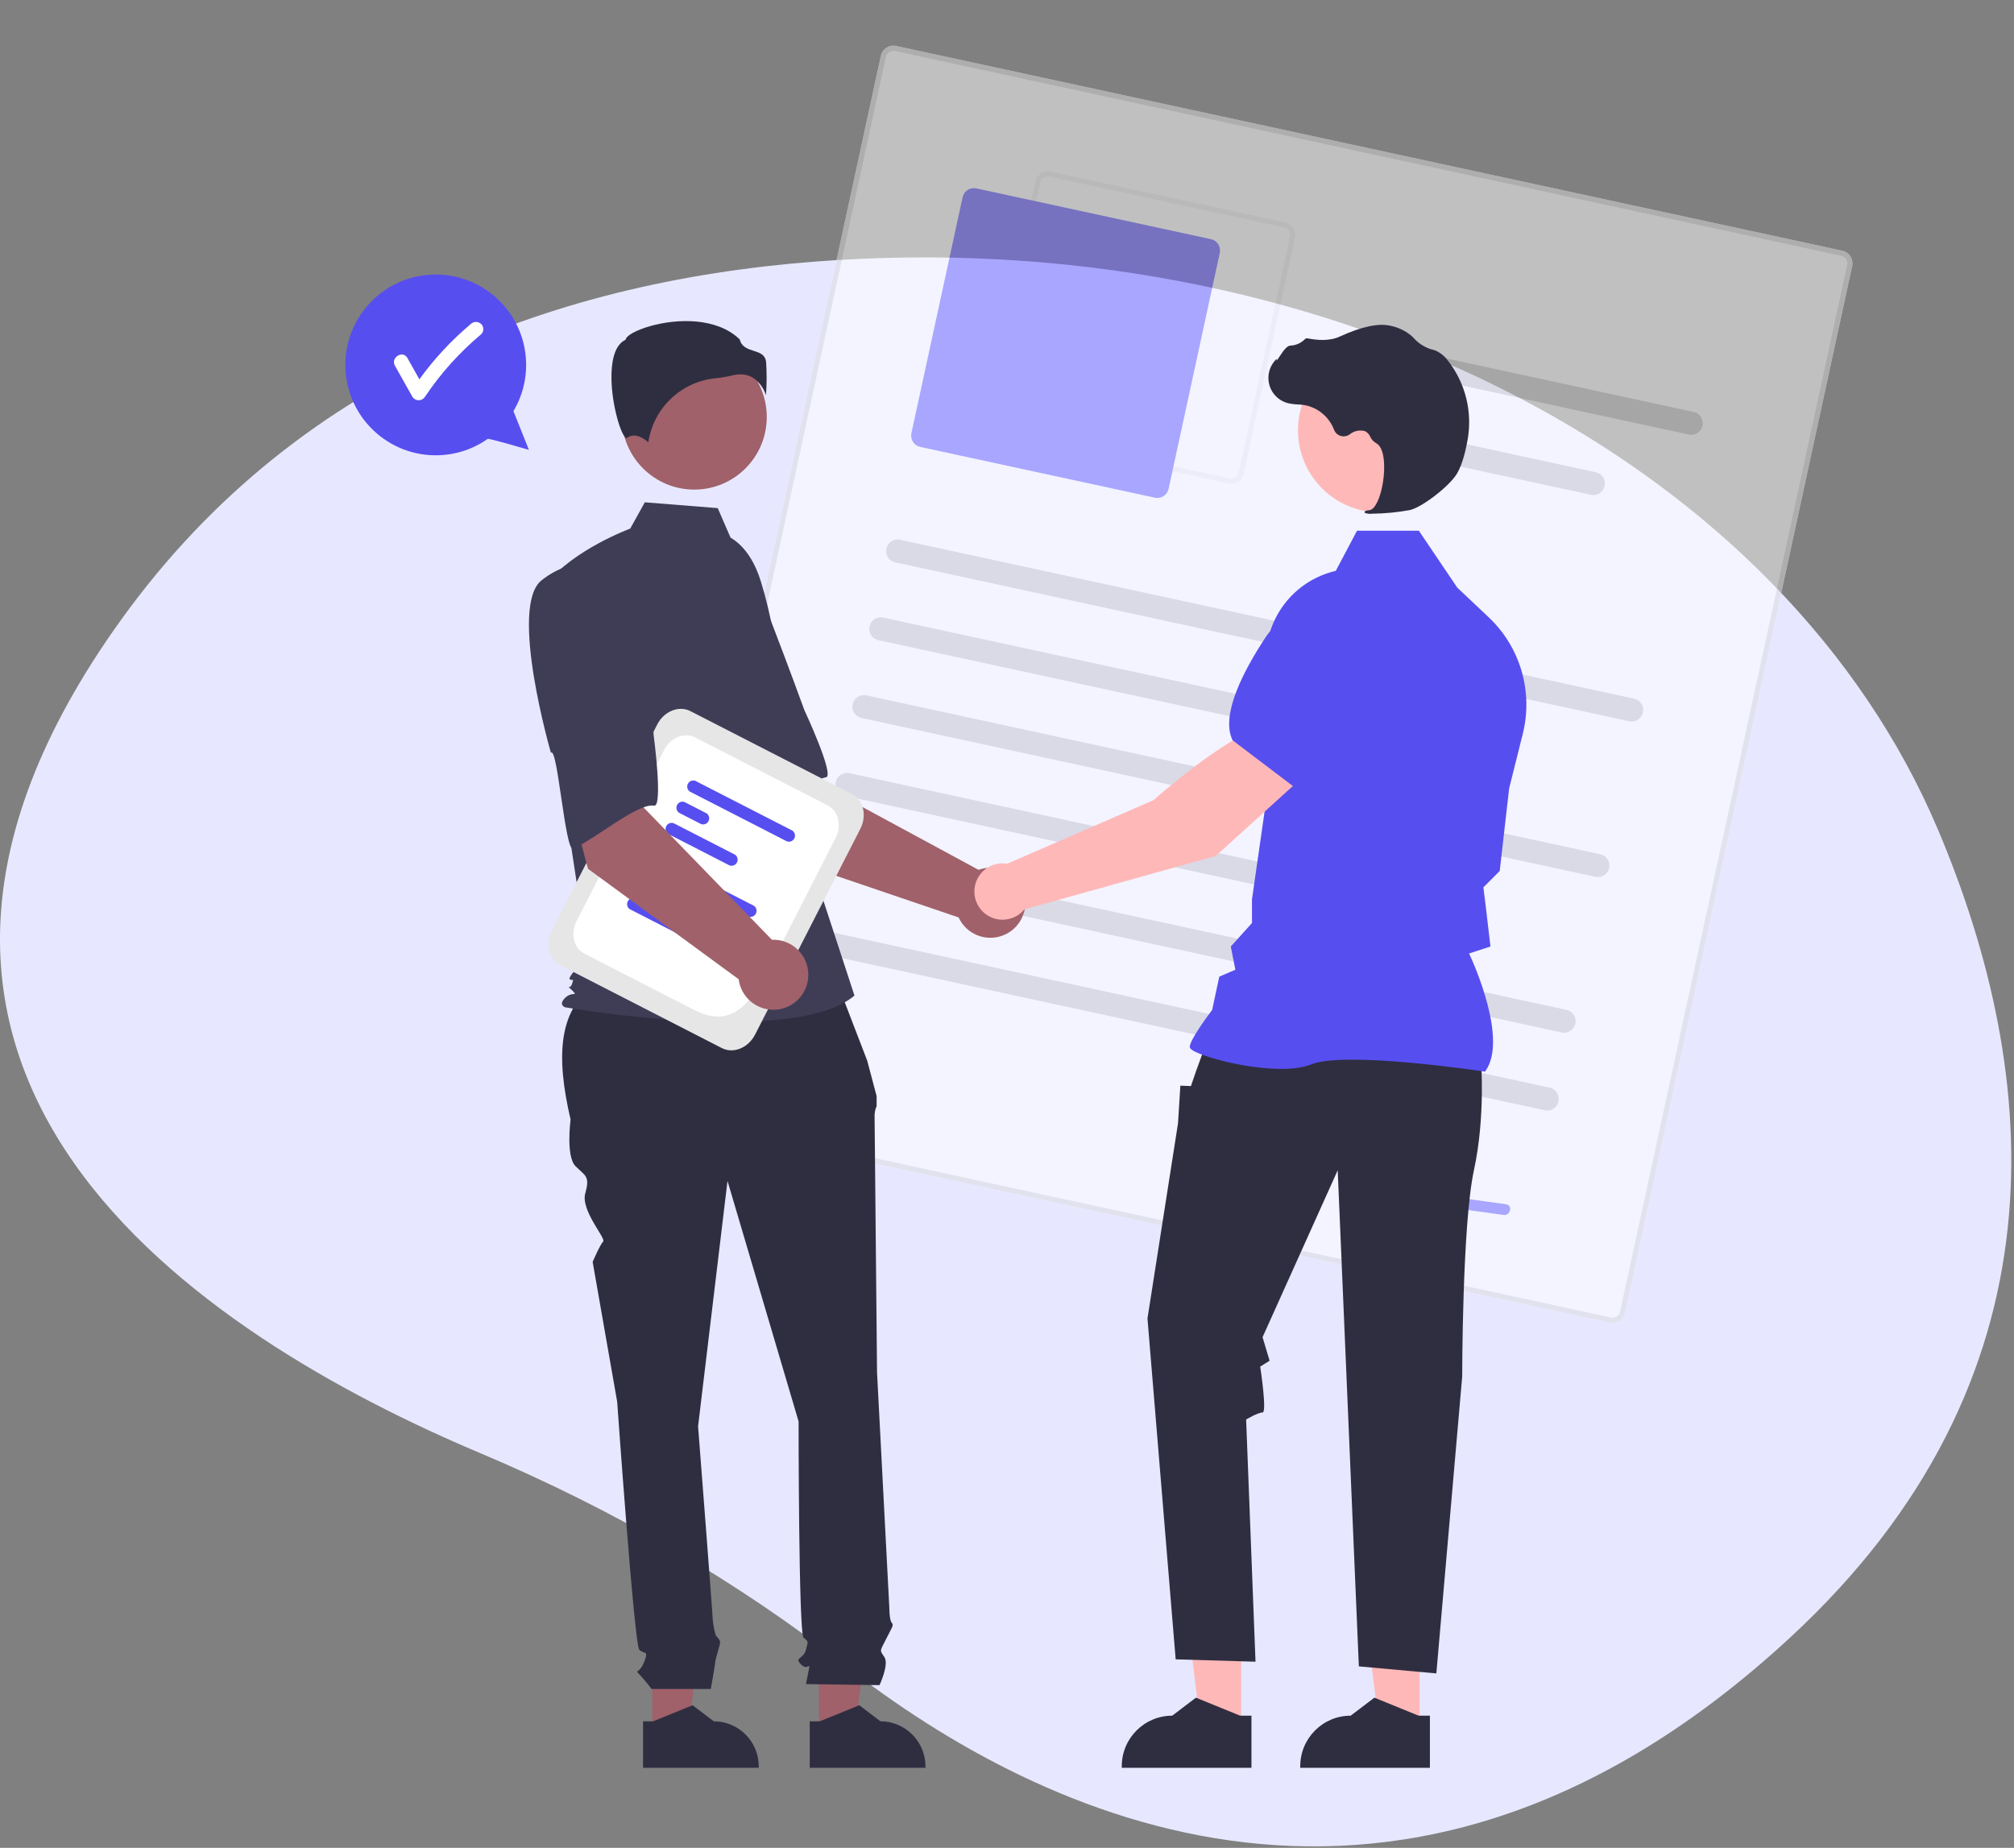 <svg width="388" height="356" viewBox="0 0 388 356" fill="none" xmlns="http://www.w3.org/2000/svg">
<rect x="0" y="0" width="388" height="356" fill="#808080" stroke="none"/>
<path d="M373.446 160.049C343.85 89.748 257.78 44.303 161.599 50.083C110.751 53.14 58.413 70.582 23.274 119.487C-39.541 206.911 38.877 257.34 92.518 279.956C118.458 290.892 142.083 304.708 162.856 320.911C200.228 350.063 270.333 384.349 344.837 315.518C398.838 265.626 393.162 206.878 373.449 160.049H373.446Z" fill="#E7E8FF"/>
<g opacity="0.5" clip-path="url(#clip0_1653_1923)">
<path d="M310.145 254.795L127.834 215.336C126.508 215.05 125.667 213.731 125.956 212.398L169.701 10.748C169.989 9.415 171.304 8.567 172.63 8.853L354.946 48.313C356.272 48.6 357.113 49.918 356.825 51.251L313.075 252.894C312.787 254.227 311.472 255.076 310.146 254.789L310.145 254.795Z" fill="white"/>
<path d="M310.145 254.795L127.834 215.336C126.508 215.05 125.667 213.731 125.956 212.398L169.701 10.748C169.989 9.415 171.304 8.567 172.63 8.853L354.946 48.313C356.272 48.6 357.113 49.918 356.825 51.251L313.075 252.894C312.787 254.227 311.472 255.076 310.146 254.789L310.145 254.795ZM172.42 9.822C171.623 9.652 170.835 10.16 170.663 10.962L126.914 212.605C126.743 213.406 127.247 214.197 128.044 214.367L310.354 253.826C311.152 253.996 311.94 253.488 312.111 252.686L355.86 51.043C356.032 50.242 355.528 49.451 354.731 49.281L172.42 9.822Z" fill="#DCDCDC"/>
<path d="M236.689 93.135L191.474 83.35C190.147 83.063 189.306 81.745 189.595 80.412L199.455 34.959C199.743 33.626 201.057 32.777 202.384 33.063L247.599 42.849C248.926 43.135 249.767 44.453 249.478 45.786L239.619 91.239C239.33 92.573 238.016 93.421 236.689 93.135ZM202.17 34.026C201.373 33.856 200.584 34.364 200.413 35.165L190.553 80.618C190.382 81.42 190.886 82.211 191.683 82.38L236.899 92.166C237.696 92.335 238.485 91.828 238.656 91.026L248.516 45.573C248.687 44.771 248.183 43.981 247.386 43.811L202.17 34.026Z" fill="#F2F2F2"/>
<path d="M222.493 95.884L177.278 86.099C176.085 85.842 175.326 84.658 175.586 83.453L185.446 38.001C185.705 36.801 186.885 36.036 188.084 36.294L233.299 46.08C234.492 46.336 235.251 47.52 234.991 48.725L225.131 94.178C224.872 95.377 223.692 96.142 222.493 95.884Z" fill="#6C63FF"/>
<path d="M313.876 138.954L172.453 108.341C171.255 108.082 170.502 106.9 170.762 105.695C171.022 104.491 172.201 103.731 173.399 103.989L314.822 134.602C316.021 134.86 316.774 136.043 316.514 137.248C316.253 138.452 315.074 139.212 313.876 138.954Z" fill="#CCCCCC"/>
<path d="M276.47 146.548L169.202 123.329C168.003 123.071 167.25 121.888 167.511 120.684C167.771 119.479 168.95 118.72 170.148 118.978L277.416 142.196C278.615 142.455 279.368 143.637 279.108 144.842C278.847 146.046 277.668 146.806 276.47 146.548Z" fill="#CCCCCC"/>
<path d="M325.353 83.724L262.821 70.187C261.623 69.929 260.87 68.746 261.13 67.542C261.39 66.337 262.569 65.578 263.768 65.836L326.3 79.373C327.498 79.631 328.251 80.813 327.991 82.018C327.731 83.222 326.551 83.982 325.353 83.724Z" fill="#CCCCCC"/>
<path d="M306.496 95.331L259.57 85.176C258.372 84.918 257.619 83.735 257.879 82.53C258.139 81.326 259.318 80.566 260.516 80.824L307.443 90.98C308.641 91.238 309.394 92.421 309.134 93.625C308.874 94.829 307.694 95.589 306.496 95.331Z" fill="#CCCCCC"/>
<path d="M307.373 168.931L165.95 138.318C164.752 138.059 163.999 136.877 164.259 135.672C164.519 134.468 165.698 133.708 166.896 133.966L308.319 164.579C309.518 164.837 310.271 166.02 310.011 167.225C309.75 168.429 308.571 169.189 307.373 168.931Z" fill="#CCCCCC"/>
<path d="M269.965 176.53L162.697 153.312C161.499 153.053 160.745 151.871 161.006 150.666C161.266 149.462 162.445 148.702 163.643 148.96L270.912 172.179C272.11 172.437 272.863 173.62 272.603 174.824C272.343 176.029 271.163 176.788 269.965 176.53Z" fill="#CCCCCC"/>
<path d="M300.863 198.912L159.44 168.299C158.242 168.04 157.489 166.858 157.749 165.653C158.009 164.449 159.188 163.689 160.387 163.947L301.81 194.56C303.008 194.818 303.761 196.001 303.501 197.206C303.241 198.41 302.062 199.17 300.863 198.912Z" fill="#CCCCCC"/>
<path d="M297.612 213.9L156.189 183.287C154.991 183.029 154.238 181.846 154.498 180.642C154.758 179.437 155.937 178.677 157.136 178.936L298.559 209.549C299.757 209.807 300.51 210.99 300.25 212.194C299.99 213.399 298.811 214.158 297.612 213.9Z" fill="#CCCCCC"/>
<path d="M233.141 224.519C235.805 224.182 238.433 223.622 241.002 222.846C243.316 222.138 245.708 221.314 247.558 219.69C249.193 218.322 250.077 216.253 249.941 214.12C249.774 212.08 248.309 210.383 246.319 209.933C244.317 209.485 242.225 210.175 240.876 211.731C239.461 213.494 238.924 215.81 239.413 218.012C240.322 222.5 244.662 226.309 248.937 227.471C253.752 228.776 259.503 225.881 259.721 220.477C259.766 219.352 258.234 219.242 257.743 220.048C256.282 222.386 256.985 225.468 259.309 226.925C261.44 228.265 264.229 227.79 265.811 225.822L264.04 225.436C265.743 229.37 269.413 232.083 273.659 232.556C274.688 232.675 275.733 232.644 276.752 232.469C277.995 232.247 279.38 232.644 280.631 232.815L289.679 234.063C291.01 234.244 291.467 232.185 290.125 232.002L281.934 230.874C280.57 230.685 279.204 230.483 277.836 230.31C276.857 230.181 275.876 230.525 274.88 230.528C271.071 230.496 267.623 228.256 266.034 224.779C265.839 224.224 265.234 223.928 264.681 224.125C264.519 224.183 264.377 224.275 264.261 224.399C263.319 225.689 261.52 225.965 260.242 225.028C258.981 224.096 258.691 222.319 259.598 221.031L257.62 220.602C257.48 224.089 253.628 226.089 250.516 225.65C247.039 225.162 243.658 222.513 242.089 219.385C241.276 217.872 241.124 216.09 241.674 214.459C242.166 212.955 243.557 211.931 245.13 211.91C246.547 211.853 247.755 212.943 247.849 214.365C247.897 215.942 247.165 217.436 245.89 218.36C244.217 219.693 242.048 220.339 240.034 220.937C237.738 221.62 235.393 222.112 233.014 222.418C231.684 222.593 231.78 224.697 233.127 224.527L233.141 224.519Z" fill="#6C63FF"/>
</g>
<g clip-path="url(#clip1_1653_1923)">
<path d="M150.62 165.182L136.065 142.294L152.921 133.255L157.345 150.716L188.516 167.578C192.016 166.316 195.877 168.137 197.137 171.642C198.397 175.146 196.578 179.012 193.078 180.273C189.791 181.458 186.144 179.932 184.681 176.753L150.625 165.172L150.62 165.182Z" fill="#A0616A"/>
<path d="M125.428 114.843C120.856 121.567 137.107 146.002 137.107 146.002C137.9 144.293 145.469 163.483 146.734 162.349C150.335 159.129 155.974 150.152 159.114 149.755C160.907 149.526 154.958 136.795 154.958 136.795C154.958 136.795 152.24 129.278 148.547 119.675C146.53 114.115 141.806 109.985 136.035 108.719C136.035 108.719 130 108.119 125.428 114.843Z" fill="#3F3D56"/>
<path d="M125.651 333.88H132.565L135.852 307.182H125.651V333.88Z" fill="#A0616A"/>
<path d="M123.889 331.617H125.835L133.429 328.524L137.498 331.617C142.289 331.617 146.175 335.508 146.175 340.304V340.584H123.884V331.617H123.889Z" fill="#2F2E41"/>
<path d="M157.767 333.88H164.675L167.967 307.182H157.767V333.88Z" fill="#A0616A"/>
<path d="M156.004 331.617H157.95L165.544 328.524L169.613 331.617C174.404 331.617 178.29 335.508 178.29 340.304V340.584H155.999V331.617H156.004Z" fill="#2F2E41"/>
<path d="M160.759 187.933L115.796 189.057C107.257 193.701 107.13 203.752 109.924 215.684C109.924 215.684 108.979 222.774 110.868 224.667C112.758 226.559 113.703 226.559 112.758 229.87C111.813 233.181 116.802 238.588 116.197 239.193C115.593 239.798 114.175 243.11 114.175 243.11L118.9 270.062C118.9 270.062 122.207 316.877 123.152 317.823C124.097 318.769 125.042 317.823 124.097 320.188C123.152 322.553 122.207 321.607 123.152 322.553C123.99 323.458 124.777 324.404 125.514 325.391H136.934C136.934 325.391 137.792 320.661 137.792 320.188C137.792 319.715 138.737 316.877 138.737 316.404C138.737 315.931 137.904 315.096 137.904 315.096C137.615 314.135 137.421 313.148 137.32 312.151C137.32 311.205 134.485 274.797 134.485 274.797L140.154 227.51L153.85 273.851C153.85 273.851 153.85 314.517 154.795 315.463C155.74 316.409 155.74 315.936 155.267 317.828C154.795 319.72 152.905 319.247 154.323 320.666C155.74 322.085 156.212 319.72 155.74 322.085L155.267 324.45L169.436 324.654C169.436 324.654 171.325 320.666 170.38 319.247C169.436 317.828 169.491 318.214 170.645 315.895C171.798 313.576 172.27 313.103 171.798 312.63C171.325 312.157 171.325 309.644 171.325 309.644L168.963 264.401C168.963 264.401 168.491 216.64 168.491 215.226C168.455 214.494 168.587 213.767 168.882 213.1V211.173L167.073 204.352L160.764 187.948L160.759 187.933Z" fill="#2F2E41"/>
<path d="M133.749 94.324C141.465 94.324 147.719 88.062 147.719 80.337C147.719 72.612 141.465 66.35 133.749 66.35C126.034 66.35 119.779 72.612 119.779 80.337C119.779 88.062 126.034 94.324 133.749 94.324Z" fill="#A0616A"/>
<path d="M140.734 103.571C143.742 105.362 145.545 108.653 146.576 112.005C148.491 118.205 149.639 124.619 150.005 131.099L151.097 150.498L164.615 191.804C152.901 201.732 108.857 194.062 108.857 194.062C108.857 194.062 107.506 193.61 108.857 192.257C110.209 190.904 111.524 192.104 110.173 190.751C108.822 189.398 109.751 190.904 110.204 189.551C110.656 188.198 110.204 189.098 109.751 188.65C109.299 188.203 113.241 184.139 113.241 184.139L109.635 160.426L105.134 112.595C110.544 105.825 121.415 101.837 121.415 101.837L124.224 96.771L138.276 97.895L140.734 103.566V103.571Z" fill="#3F3D56"/>
<path d="M145.265 72.906C146.352 73.715 147.155 74.849 147.566 76.141C147.724 74.03 147.734 71.909 147.597 69.793C147.434 68.308 146.387 67.972 145.178 67.585C144.086 67.235 142.852 66.843 142.517 65.398C138.127 61.121 130.482 61.34 125.25 62.83C122.369 63.649 120.713 64.707 120.566 65.322L120.535 65.449L120.419 65.51C118.199 66.619 117.767 70.129 117.797 72.875C117.853 78.053 119.636 83.928 120.642 84.406C120.693 84.431 120.708 84.421 120.734 84.406C122.247 83.195 124.097 84.498 124.904 85.205C125.89 78.587 131.259 73.491 137.914 72.865C138.971 72.763 140.017 72.585 141.048 72.336C141.572 72.199 142.11 72.128 142.649 72.128C143.578 72.112 144.493 72.387 145.265 72.906Z" fill="#2F2E41"/>
<path d="M251.437 147.787L265.843 151.958L265.899 151.947C271.198 150.92 275.384 142.105 277.969 134.893C279.732 129.959 277.375 124.497 272.579 122.401C269.089 120.906 265.056 121.521 262.165 123.993L254.982 130.188L251.442 147.787H251.437Z" fill="#6C63FF"/>
<path d="M239.113 333.067H231.361L227.678 303.139L239.113 303.144V333.067Z" fill="#FFB8B8"/>
<path d="M241.089 330.534H238.909L230.395 327.065L225.833 330.534C220.464 330.534 216.11 334.893 216.11 340.269V340.584H241.094V330.534H241.089Z" fill="#2F2E41"/>
<path d="M273.494 333.067H265.747L262.059 303.139L273.494 303.144V333.067Z" fill="#FFB8B8"/>
<path d="M275.47 330.534H273.291L264.777 327.065L260.215 330.534C254.846 330.534 250.492 334.893 250.492 340.269V340.584H275.476V330.534H275.47Z" fill="#2F2E41"/>
<path d="M285.31 204.169C285.31 204.169 286.214 215.038 283.954 225.46C281.693 235.877 281.693 265.22 281.693 265.22L276.715 322.395L261.785 321.037L257.71 225.46L243.233 257.621L244.589 262.153L242.78 263.287C242.78 263.287 244.137 272.122 243.233 272.122C242.328 272.122 240.068 273.48 240.068 273.48L241.876 320.137L226.494 319.684L221.063 254.005L226.946 216.407L227.398 209.159L229.435 209.24L230.472 206.214L232.377 201.005L285.31 204.174V204.169Z" fill="#2F2E41"/>
<path d="M286.092 206.448L286.174 206.336C290.482 200.298 284.005 185.792 283.024 183.691L287.139 182.354L286.214 174.47L285.777 170.955L288.922 167.807L288.932 167.73L290.741 151.876L293.372 141.348C295.389 133.24 292.884 124.68 286.819 118.942L280.738 113.2L273.347 102.249H261.429L257.34 109.98C249.161 111.872 243.507 119.344 243.898 127.742L244.823 148.016L241.196 173.254V177.822L237.111 182.364L238 186.824L234.896 188.157L233.525 194.566C232.956 195.314 229.212 200.319 229.212 201.682C229.212 201.885 229.364 202.083 229.689 202.307C232.245 204.037 246.352 207.567 252.595 205.064C259.245 202.399 285.691 206.397 285.955 206.437L286.092 206.458V206.448Z" fill="#574EF0"/>
<path d="M265.844 98.709C274.561 98.709 281.628 91.633 281.628 82.906C281.628 74.178 274.561 67.102 265.844 67.102C257.127 67.102 250.061 74.178 250.061 82.906C250.061 91.633 257.127 98.709 265.844 98.709Z" fill="#FFB8B8"/>
<path d="M264.33 98.968C266.774 98.943 269.212 98.709 271.62 98.266C274.003 97.717 279.255 93.648 280.688 91.247C281.75 89.462 282.39 86.7 282.74 84.701C283.69 79.345 282.329 73.832 278.991 69.539C278.356 68.649 277.492 67.947 276.487 67.509C276.4 67.479 276.309 67.448 276.217 67.428C274.765 67.087 273.449 66.314 272.438 65.22C272.24 64.997 272.032 64.793 271.803 64.6C270.67 63.689 269.334 63.064 267.912 62.769C265.61 62.214 262.319 62.911 258.133 64.829C256.03 65.795 253.693 65.526 251.889 65.185C251.686 65.149 251.478 65.225 251.341 65.388C250.599 66.126 249.603 66.553 248.557 66.584C247.917 66.629 247.267 67.535 246.489 68.71C246.312 68.979 246.103 69.29 245.956 69.478L245.925 69.122L245.575 69.528C243.767 71.634 244 74.808 246.103 76.619C246.667 77.107 247.333 77.463 248.054 77.656C248.704 77.809 249.365 77.901 250.03 77.921C250.431 77.946 250.853 77.972 251.254 78.033C253.876 78.501 256.06 80.312 257.005 82.804C257.401 83.826 258.549 84.33 259.565 83.933C259.728 83.872 259.875 83.791 260.017 83.689C260.845 83.007 261.953 82.778 262.984 83.068C263.426 83.297 263.777 83.674 263.97 84.131C264.208 84.64 264.594 85.067 265.077 85.357C266.723 86.151 266.926 89.859 266.423 92.966C265.941 95.962 264.884 98.144 263.858 98.282C263.07 98.383 262.979 98.444 262.928 98.582L262.882 98.709L262.974 98.826C263.416 98.973 263.883 99.024 264.346 98.973L264.33 98.968Z" fill="#2F2E41"/>
<path d="M251.234 149.475L243.644 139.796C235.918 141.927 222.202 154.165 222.202 154.165L194.038 166.403C191.082 165.904 188.283 167.903 187.79 170.858C187.292 173.819 189.289 176.621 192.24 177.115C194.16 177.435 196.101 176.708 197.335 175.202L234.231 164.897L251.234 149.47V149.475Z" fill="#FFB8B8"/>
<path d="M249.415 151.693L261.389 138.331L262.054 128.861C262.308 125.066 260.388 121.46 257.101 119.553C252.555 116.953 246.774 118.327 243.878 122.691C239.646 129.074 235.095 137.706 237.437 142.573L237.462 142.624L249.415 151.693Z" fill="#574EF0"/>
<path d="M139.067 201.921L107.952 185.965C105.738 184.831 105.006 181.819 106.317 179.256L126.606 139.593C127.917 137.029 130.787 135.864 133.002 136.999L164.117 152.955C166.332 154.089 167.063 157.1 165.752 159.663L145.463 199.327C144.152 201.89 141.282 203.055 139.067 201.921Z" fill="#E6E6E6"/>
<path d="M133.749 194.581L112.606 183.742C110.534 182.679 109.848 179.861 111.077 177.455L127.933 144.501C129.162 142.1 131.849 141.007 133.922 142.07L159.454 155.162C161.527 156.225 162.212 159.043 160.983 161.449L151.824 179.353C146.348 190.054 142.98 199.316 133.744 194.581H133.749Z" fill="white"/>
<path d="M144.204 176.586L125.479 166.983C124.95 166.606 124.828 165.874 125.204 165.345C125.504 164.923 126.048 164.75 126.535 164.913L145.26 174.516C145.788 174.892 145.91 175.624 145.534 176.153C145.235 176.575 144.691 176.748 144.204 176.586Z" fill="#574EF0"/>
<path d="M127.663 173.259L123.391 171.067C122.863 170.691 122.741 169.958 123.117 169.429C123.416 169.007 123.96 168.834 124.447 168.997L128.72 171.189C129.248 171.565 129.37 172.298 128.994 172.827C128.694 173.249 128.151 173.422 127.663 173.259Z" fill="#6C63FF"/>
<path d="M133.144 181.219L121.303 175.146C120.775 174.77 120.653 174.037 121.029 173.508C121.328 173.086 121.872 172.913 122.36 173.076L134.201 179.149C134.729 179.526 134.851 180.258 134.475 180.787C134.176 181.209 133.632 181.382 133.144 181.219Z" fill="#574EF0"/>
<path d="M151.61 162.1L132.885 152.497C132.357 152.12 132.235 151.388 132.611 150.859C132.91 150.437 133.454 150.264 133.942 150.427L152.666 160.03C153.195 160.406 153.317 161.138 152.941 161.667C152.641 162.09 152.097 162.263 151.61 162.1Z" fill="#574EF0"/>
<path d="M135.075 158.768L130.803 156.576C130.275 156.2 130.153 155.467 130.529 154.938C130.828 154.516 131.372 154.343 131.86 154.506L136.132 156.698C136.66 157.074 136.782 157.807 136.406 158.336C136.106 158.758 135.563 158.931 135.075 158.768Z" fill="#574EF0"/>
<path d="M140.556 166.733L128.715 160.66C128.187 160.284 128.065 159.552 128.441 159.023C128.74 158.6 129.284 158.428 129.772 158.59L141.613 164.663C142.141 165.04 142.263 165.772 141.887 166.301C141.588 166.723 141.044 166.896 140.556 166.733Z" fill="#574EF0"/>
<path d="M113.282 167.384L106.251 141.18L125.037 137.619L124.026 155.604L148.709 181.051C152.428 180.899 155.567 183.793 155.72 187.516C155.872 191.239 152.982 194.383 149.263 194.535C145.773 194.678 142.751 192.124 142.304 188.655L113.282 167.379V167.384Z" fill="#A0616A"/>
<path d="M104.331 111.801C97.955 116.842 106.139 145.035 106.139 145.035C107.404 143.642 108.877 164.221 110.427 163.519C114.831 161.525 122.898 154.659 126.007 155.218C127.785 155.538 125.921 141.607 125.921 141.607C125.921 141.607 125.58 133.621 124.935 123.352C124.676 117.447 121.41 112.081 116.284 109.146C116.284 109.146 110.711 106.761 104.331 111.801Z" fill="#3F3D56"/>
</g>
<path d="M84.493 87.708C94.105 87.407 101.653 79.371 101.352 69.76C101.051 60.148 93.015 52.6 83.403 52.901C73.792 53.202 66.244 61.238 66.545 70.85C66.846 80.461 74.882 88.009 84.493 87.708Z" fill="#574EF0"/>
<path d="M92.66 62.392C92.086 61.876 91.198 61.904 90.657 62.455C86.944 65.588 83.632 69.149 80.794 73.079C80.023 71.707 79.252 70.344 78.49 68.972C77.599 67.389 75.196 68.888 76.087 70.462C77.209 72.46 78.341 74.467 79.463 76.465C79.899 77.126 80.785 77.304 81.452 76.871C81.647 76.743 81.802 76.579 81.91 76.388C84.918 71.891 88.566 67.851 92.732 64.367C93.263 63.797 93.235 62.918 92.67 62.383L92.66 62.392Z" fill="white"/>
<path d="M93.45 84.558C93.389 84.497 93.422 84.469 93.532 84.468L98.73 78.751L101.897 86.669C99.718 86.047 94.373 84.461 93.532 84.468L93.45 84.558Z" fill="#574EF0"/>
<defs>
<clipPath id="clip0_1653_1923">
<rect width="200.602" height="219.606" fill="white" transform="translate(172.548) rotate(14.836)"/>
</clipPath>
<clipPath id="clip1_1653_1923">
<rect width="192.155" height="278.731" fill="white" transform="translate(101.897 61.858)"/>
</clipPath>
</defs>
</svg>
